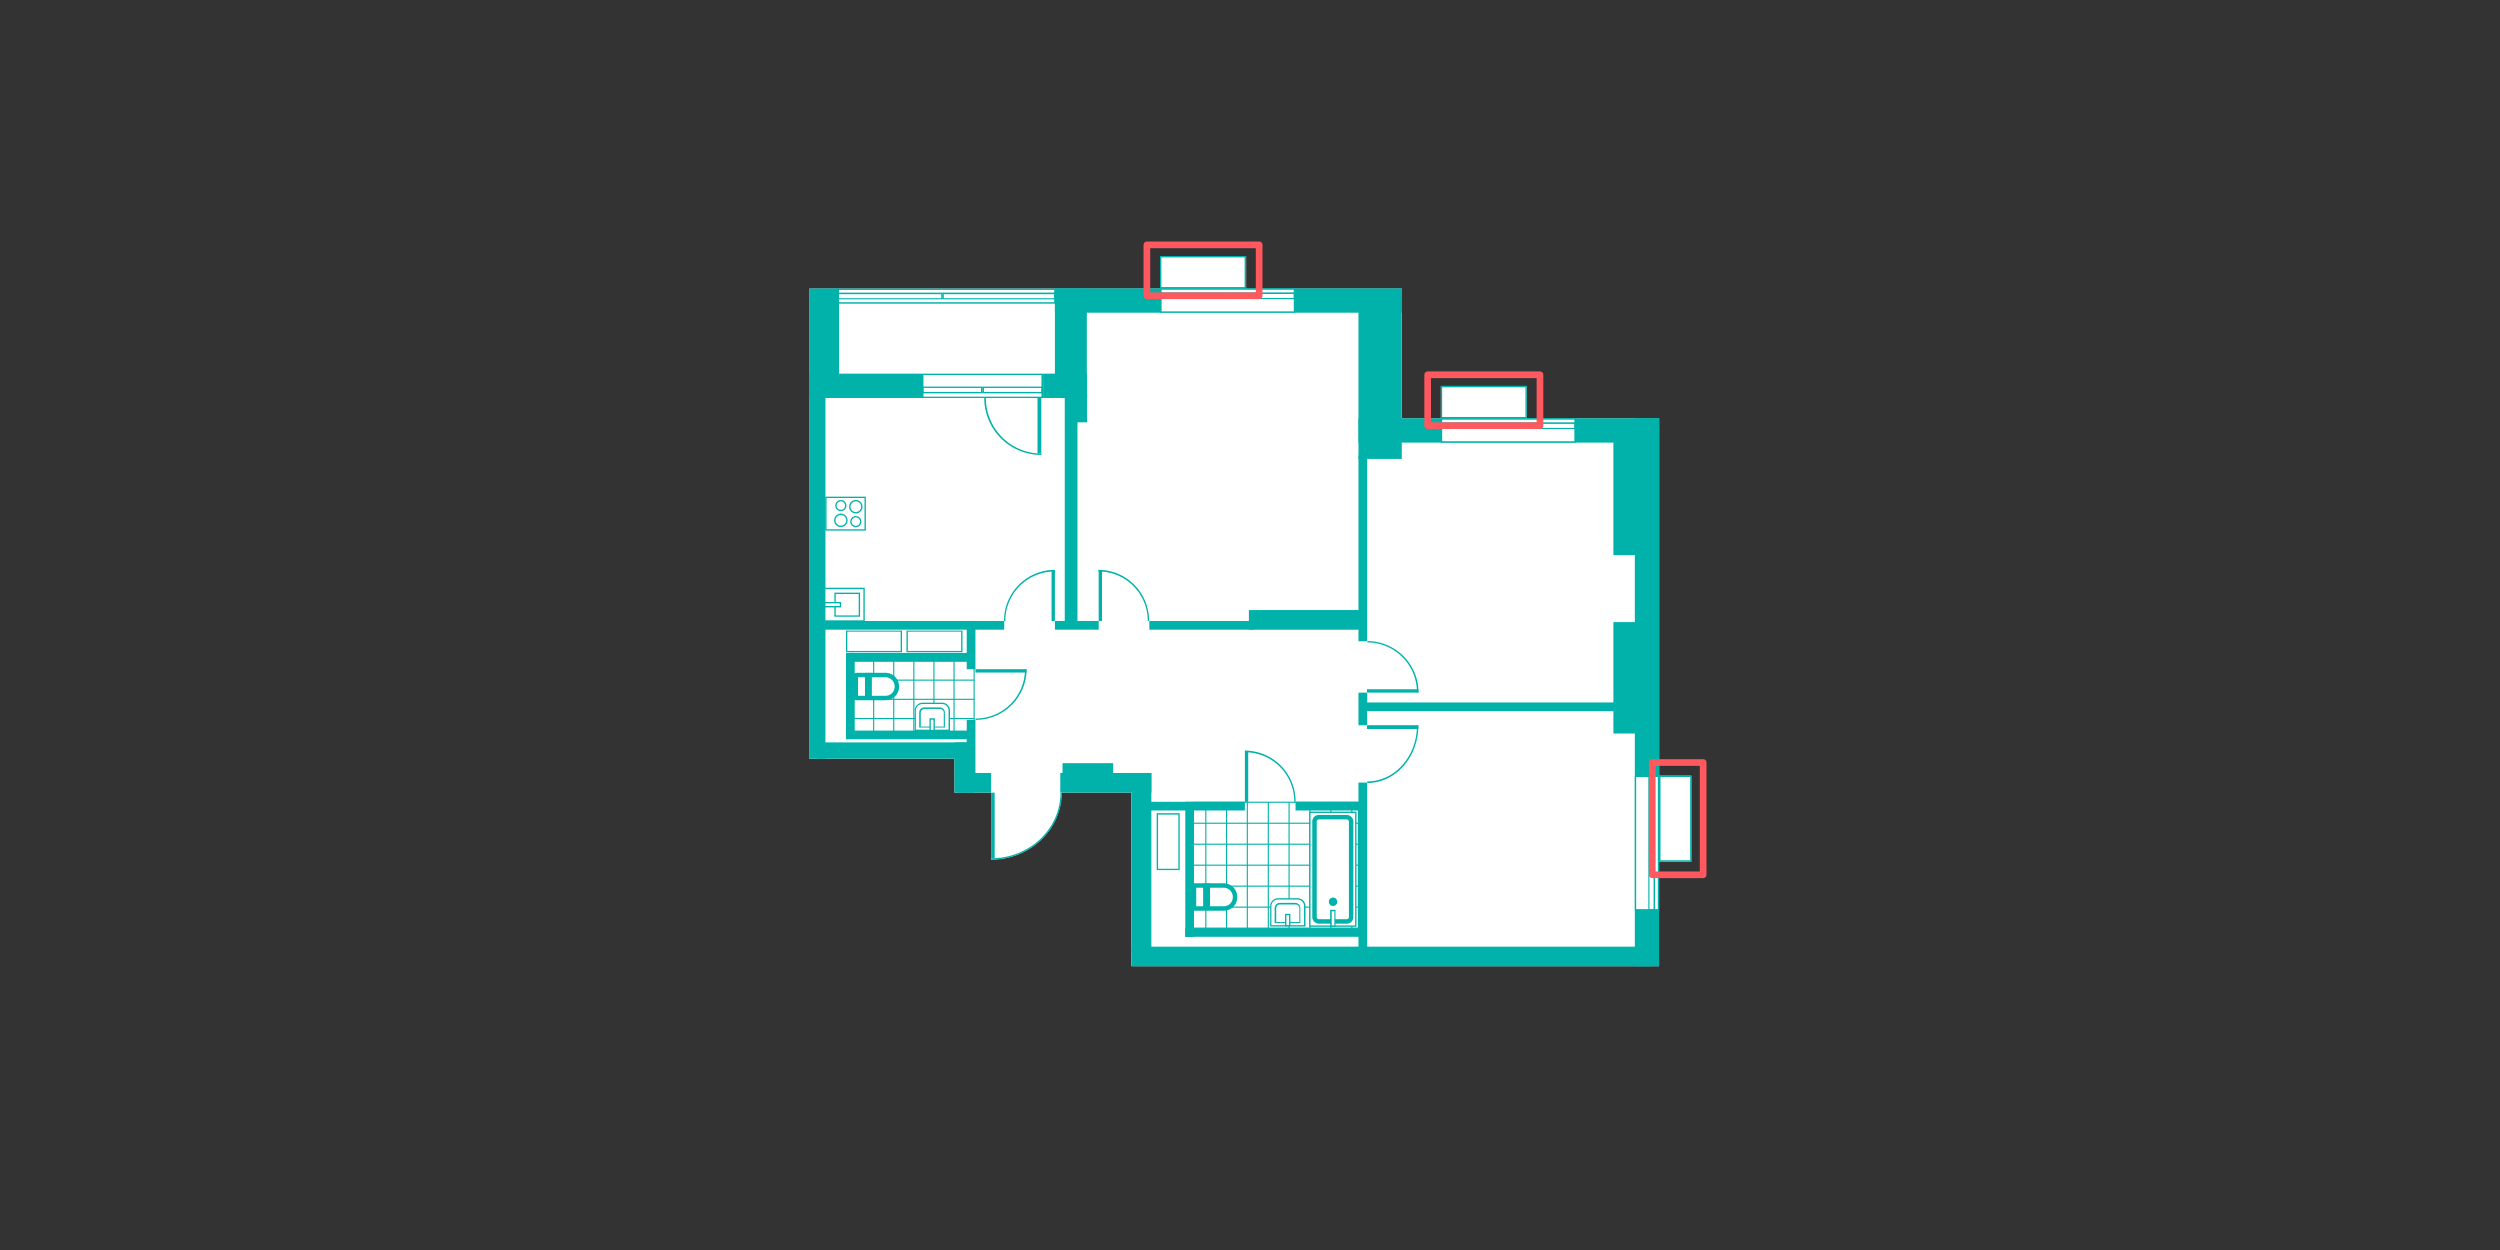 <svg xmlns="http://www.w3.org/2000/svg" viewBox="0 0 830.58 415.29"><rect x="0" y="0" width="830.58" height="415.29" fill="#333333" stroke="none"/><defs><style>.cls-1{fill:none;}.cls-2,.cls-5,.cls-6{fill:#fff;}.cls-3,.cls-7,.cls-8{fill:none;}.cls-3,.cls-6,.cls-7{stroke:#00b2a9;}.cls-3{stroke-miterlimit:7.42;stroke-width:0.37px;}.cls-4{fill:#00b2a9;}.cls-5{fill-rule:evenodd;}.cls-6,.cls-7{stroke-miterlimit:2.97;stroke-width:1.48px;}.cls-8{stroke:#ff585f;stroke-linecap:round;stroke-linejoin:round;stroke-width:2.22px;}</style></defs><g id="Слой_2" data-name="Слой 2"><g id="Layer_1" data-name="Layer 1"><rect class="cls-1" width="830.58" height="415.29"/><path class="cls-2" d="M551.23,257.7V139h-44V128.22H478.7V139H465.79V95.89H414V85.13H385.48V95.89H268.9V252.07h48.2v11.27h12.17v21.8h0v.45c13,0,23.43-10,23.43-22.25h23.21V321H551.15V286.25H561.9V257.7H551.23Z"/><line class="cls-3" x1="414.4" y1="308.35" x2="414.4" y2="266.53"/><line class="cls-3" x1="407.5" y1="308.35" x2="407.5" y2="266.53"/><line class="cls-3" x1="400.61" y1="308.35" x2="400.61" y2="266.53"/><line class="cls-3" x1="421.37" y1="308.35" x2="421.37" y2="266.53"/><line class="cls-3" x1="428.27" y1="308.35" x2="428.27" y2="266.53"/><line class="cls-3" x1="435.24" y1="308.35" x2="435.24" y2="266.53"/><line class="cls-3" x1="442.14" y1="308.35" x2="442.14" y2="266.53"/><line class="cls-3" x1="451.33" y1="294.41" x2="396.6" y2="294.41"/><line class="cls-3" x1="451.33" y1="301.38" x2="396.6" y2="301.38"/><line class="cls-3" x1="451.33" y1="308.35" x2="396.6" y2="308.35"/><line class="cls-3" x1="451.33" y1="287.44" x2="396.6" y2="287.44"/><line class="cls-3" x1="451.33" y1="280.47" x2="396.6" y2="280.47"/><line class="cls-3" x1="451.33" y1="273.5" x2="396.6" y2="273.5"/><line class="cls-3" x1="451.33" y1="266.53" x2="396.6" y2="266.53"/><line class="cls-3" x1="449.11" y1="308.35" x2="449.11" y2="266.53"/><line class="cls-3" x1="451.33" y1="308.35" x2="451.33" y2="266.53"/><line class="cls-3" x1="323.63" y1="245.02" x2="283.58" y2="245.02"/><line class="cls-3" x1="323.63" y1="238.72" x2="283.58" y2="238.72"/><line class="cls-3" x1="323.63" y1="232.34" x2="283.58" y2="232.34"/><line class="cls-3" x1="323.63" y1="225.96" x2="283.58" y2="225.96"/><line class="cls-3" x1="310.28" y1="217.44" x2="310.28" y2="245.1"/><line class="cls-3" x1="316.96" y1="217.44" x2="316.96" y2="245.1"/><line class="cls-3" x1="323.63" y1="217.44" x2="323.63" y2="245.1"/><line class="cls-3" x1="303.61" y1="217.44" x2="303.61" y2="245.1"/><line class="cls-3" x1="296.93" y1="217.44" x2="296.93" y2="245.1"/><line class="cls-3" x1="290.26" y1="217.44" x2="290.26" y2="245.1"/><line class="cls-3" x1="283.58" y1="217.44" x2="283.58" y2="245.1"/><line class="cls-3" x1="323.63" y1="219.59" x2="283.58" y2="219.59"/><line class="cls-3" x1="323.63" y1="217.44" x2="283.58" y2="217.44"/><rect class="cls-4" x="317.92" y="256.81" width="11.35" height="6.53"/><rect class="cls-4" x="414.92" y="202.68" width="37.9" height="6.53"/><rect class="cls-4" x="353" y="253.55" width="16.83" height="4.38"/><rect class="cls-4" x="536.02" y="146.61" width="8.16" height="37.82"/><rect class="cls-4" x="536.02" y="206.68" width="8.16" height="37.01"/><rect class="cls-4" x="352.26" y="256.81" width="30.26" height="6.53"/><rect class="cls-4" x="375.99" y="314.51" width="172.72" height="6.53"/><rect class="cls-4" x="317.1" y="246.65" width="6.53" height="16.69"/><rect class="cls-4" x="375.99" y="256.81" width="6.53" height="59.92"/><rect class="cls-4" x="268.83" y="95.89" width="5.41" height="156.18"/><rect class="cls-4" x="271.57" y="246.65" width="52.06" height="5.41"/><rect class="cls-4" x="268.83" y="124.14" width="37.52" height="8.08"/><rect class="cls-4" x="346.55" y="124.14" width="14.61" height="8.08"/><rect class="cls-4" x="451.33" y="99" width="14.39" height="53.47"/><rect class="cls-4" x="350.48" y="95.81" width="115.32" height="8.08"/><rect class="cls-4" x="451.33" y="151.36" width="2.89" height="61.7"/><rect class="cls-4" x="353.74" y="124.14" width="4.23" height="84.47"/><rect class="cls-4" x="393.79" y="266.38" width="2.89" height="44.87"/><rect class="cls-4" x="451.33" y="230.12" width="2.89" height="10.83"/><rect class="cls-4" x="452.82" y="233.38" width="85.8" height="2.89"/><rect class="cls-4" x="451.33" y="260" width="2.89" height="55.55"/><path class="cls-5" d="M352.26,263.34c0,12.09-10.31,21.8-23,21.8v-21.8Z"/><rect class="cls-4" x="329.27" y="263.34" width="1.19" height="21.8"/><path class="cls-4" d="M329.34,285.59c13,0,23.44-10,23.44-22.25h-.45c0,12.09-10.31,21.8-23,21.8v.45Z"/><path class="cls-5" d="M471.06,230a16.91,16.91,0,0,0-16.91-17v17.06"/><rect class="cls-4" x="454.15" y="229" width="17.06" height="1.11"/><path class="cls-4" d="M470.76,230.12h.52a17.07,17.07,0,0,0-17-17.13v.44A16.57,16.57,0,0,1,470.76,230h0Z"/><path class="cls-5" d="M454.15,240.94V260c9.35,0,16.91-8.45,16.91-18.91"/><rect class="cls-4" x="454.15" y="240.94" width="17.06" height="1.26"/><path class="cls-4" d="M470.76,241.09c0,10.24-7.41,18.54-16.53,18.54v.52c9.41,0,17-8.53,17-19.13h-.52Z"/><rect class="cls-4" x="380.88" y="266.38" width="32.7" height="2.89"/><rect class="cls-4" x="393.79" y="308.35" width="59.03" height="2.89"/><rect class="cls-4" x="430.42" y="266.38" width="23.73" height="2.89"/><rect class="cls-4" x="413.59" y="249.47" width="1.11" height="16.91"/><path class="cls-4" d="M413.66,249.92A16.4,16.4,0,0,1,430,266.38h.44a16.89,16.89,0,0,0-16.83-17v.44h.07Z"/><rect class="cls-4" x="321.18" y="206.31" width="2.89" height="16.02"/><rect class="cls-4" x="321.18" y="239.16" width="2.89" height="23.73"/><rect class="cls-4" x="281.06" y="216.92" width="2.89" height="27.96"/><rect class="cls-4" x="282.55" y="216.92" width="40.12" height="2.89"/><rect class="cls-4" x="281.06" y="242.72" width="41.6" height="2.89"/><rect class="cls-4" x="324.08" y="222.33" width="16.91" height="1.11"/><path class="cls-4" d="M340.54,222.4a16.39,16.39,0,0,1-16.46,16.32v.44a16.9,16.9,0,0,0,17-16.83h-.52Z"/><rect class="cls-4" x="350.48" y="206.31" width="14.54" height="2.89"/><rect class="cls-4" x="272.68" y="206.31" width="60.96" height="2.89"/><rect class="cls-4" x="381.85" y="206.31" width="34.63" height="2.89"/><rect class="cls-4" x="365.01" y="189.4" width="1.11" height="16.91"/><path class="cls-4" d="M365,189.85a16.4,16.4,0,0,1,16.32,16.46h.44a16.89,16.89,0,0,0-16.83-17v.44H365Z"/><rect class="cls-4" x="349.36" y="189.4" width="1.11" height="16.91"/><path class="cls-4" d="M350.4,189.77h0v-.44a16.89,16.89,0,0,0-16.83,17H334a16.39,16.39,0,0,1,16.32-16.46h.07Z"/><rect class="cls-2" x="275.8" y="96.11" width="74.68" height="4.52"/><path class="cls-4" d="M350.25,96.33v4.08H276V96.33h74.23m.45-.44H275.58v5H350.7v-5Z"/><path class="cls-4" d="M312.73,97.74v1.34H276V97.74h36.71m.44-.52H275.58v2.23h37.59V97.22Z"/><path class="cls-4" d="M350.25,97.74v1.34h-36.7V97.74h36.7m.45-.52H313.1v2.23h37.6V97.22Z"/><rect class="cls-2" x="385.7" y="96.04" width="44.35" height="7.64"/><path class="cls-4" d="M385.92,96.26h43.91v7.19H385.92V96.26m-.51-.45v8.09h44.86V95.81Z"/><path class="cls-4" d="M408.32,97.67h21.51V99H408.32V97.67m-.44-.52v2.22h22.39V97.15Z"/><path class="cls-4" d="M385.92,97.67h21.51V99H385.92V97.67m-.51-.52v2.22H407.8V97.15Z"/><rect class="cls-2" x="274.02" y="195.48" width="13.05" height="10.83"/><path class="cls-4" d="M286.85,195.71v10.38H274.24V195.71h12.61m.44-.45H273.8v11.27h13.49V195.26Z"/><rect class="cls-2" x="277.43" y="197.12" width="8.08" height="7.56"/><path class="cls-4" d="M285.29,197.34v7.12h-7.64v-7.12h7.64m.45-.45h-8.53v8h8.53v-8Z"/><rect class="cls-2" x="274.02" y="200.23" width="5.19" height="1.33"/><path class="cls-4" d="M279,200.45v.89h-4.75v-.89H279m.44-.44H273.8v1.78h5.63V200Z"/><rect class="cls-2" x="274.39" y="165.23" width="13.05" height="10.83"/><path class="cls-4" d="M287.22,165.45v10.38H274.61V165.45h12.61m.44-.45H274.17v11.28h13.49V165Z"/><path class="cls-2" d="M284.33,170.42a2,2,0,1,1,2-2A2,2,0,0,1,284.33,170.42Z"/><path class="cls-4" d="M284.33,166.56a1.78,1.78,0,1,1-1.78,1.78,1.81,1.81,0,0,1,1.78-1.78m0-.44a2.23,2.23,0,0,0-2.23,2.22,2.23,2.23,0,1,0,2.23-2.22Z"/><circle class="cls-2" cx="285.2" cy="173.22" r="1.63" transform="translate(-3.57 6.01) rotate(-1.2)"/><path class="cls-4" d="M284.33,171.9a1.41,1.41,0,0,1,1.41,1.41,1.41,1.41,0,1,1-1.41-1.41m0-.44a1.85,1.85,0,1,0,1.85,1.85,1.84,1.84,0,0,0-1.85-1.85Z"/><path class="cls-2" d="M279.36,174.94a2,2,0,1,1,2-2A2,2,0,0,1,279.36,174.94Z"/><path class="cls-4" d="M279.36,171.09a1.78,1.78,0,1,1-1.78,1.78,1.8,1.8,0,0,1,1.78-1.78m0-.45a2.24,2.24,0,0,0-2.23,2.23,2.23,2.23,0,1,0,2.23-2.23Z"/><path class="cls-2" d="M279.36,169.6A1.63,1.63,0,1,1,281,168,1.64,1.64,0,0,1,279.36,169.6Z"/><path class="cls-4" d="M279.36,166.56a1.41,1.41,0,0,1,1.41,1.41,1.41,1.41,0,1,1-1.41-1.41m0-.44a1.85,1.85,0,1,0,1.85,1.85,1.84,1.84,0,0,0-1.85-1.85Z"/><rect class="cls-2" x="435.24" y="269.87" width="15.28" height="37.82"/><path class="cls-4" d="M435.39,307.46V270.09h14.83v37.37H435.39m-.45.45h15.73V269.64H434.94v38.27Z"/><path class="cls-6" d="M447.48,271.5h-9.35a1.42,1.42,0,0,0-1.41,1.48v31.67a1.48,1.48,0,0,0,1.41,1.48h9.35a1.43,1.43,0,0,0,1.41-1.48V273A1.47,1.47,0,0,0,447.48,271.5Z"/><circle class="cls-7" cx="442.88" cy="299.6" r="0.67"/><rect class="cls-2" x="442.21" y="302.5" width="1.33" height="5.19"/><path class="cls-4" d="M442.43,307.46v-4.74h.89v4.74h-.89m-.52.45h1.78v-5.64h-1.78v5.64Z"/><path class="cls-6" d="M406.54,301.83a3.75,3.75,0,0,0,3.78-3.78,3.81,3.81,0,0,0-3.78-3.86H396.9c-.15,0-.22,0-.22.22v7.2c0,.14,0,.22.22.22Z"/><path class="cls-7" d="M401.28,301.38v-7.12h-.82v7.12Z"/><path class="cls-6" d="M294.19,231.9a3.75,3.75,0,0,0,3.78-3.79,3.81,3.81,0,0,0-3.78-3.85h-9.64c-.15,0-.22,0-.22.22v7.19c0,.15,0,.23.22.23Z"/><path class="cls-7" d="M288.92,231.3v-7h-.81v7Z"/><path class="cls-2" d="M422.19,307.69v-6.6a2.35,2.35,0,0,1,2.37-2.38H431a2.35,2.35,0,0,1,2.38,2.38v6.6h-11.2Z"/><path class="cls-4" d="M431.09,298.86a2.16,2.16,0,0,1,2.15,2.15v6.38H422.41V301a2.16,2.16,0,0,1,2.15-2.15H431m.08-.44h-6.45A2.63,2.63,0,0,0,422,301v6.83h11.72V301a2.63,2.63,0,0,0-2.6-2.59Z"/><path class="cls-2" d="M423.82,306.5v-4.82a1.48,1.48,0,0,1,1.48-1.48h5.19a1.49,1.49,0,0,1,1.49,1.48v4.82Z"/><path class="cls-4" d="M430.42,300.49a1.25,1.25,0,0,1,1.26,1.26v4.6H424v-4.6a1.25,1.25,0,0,1,1.26-1.26h5.19m-.07-.52h-5.19a1.74,1.74,0,0,0-1.71,1.71v5h8.53v-5a1.73,1.73,0,0,0-1.7-1.71h.07Z"/><rect class="cls-2" x="427.16" y="303.83" width="1.33" height="3.63"/><path class="cls-4" d="M428.27,304.05v3.27h-.89v-3.27h.89m.44-.44h-1.78v4.08h1.78v-4.08Z"/><path class="cls-4" d="M299.23,216.25H281.51v-6.38h17.72v6.38m.45.44V209.5H281.06v7.19Z"/><path class="cls-4" d="M319.33,216.25H301.61v-6.38h17.72v6.38m.44.44V209.5H301.16v7.19Z"/><path class="cls-4" d="M384.74,288.63v-18h6.75v18h-6.75m-.45.44h7.64V270.16h-7.64v18.91Z"/><rect class="cls-2" x="306.57" y="124.37" width="39.75" height="7.64"/><path class="cls-4" d="M346,124.59v7.19H306.8v-7.19H346m.52-.45h-40.2v8.09h40.2v-8.09Z"/><path class="cls-4" d="M325.93,128.89v1.33H306.8v-1.33h19.13m.52-.45h-20.1v2.23h20.1v-2.23Z"/><path class="cls-4" d="M346,128.89v1.33H326.89v-1.33H346m.52-.45h-20.1v2.23h20.1v-2.23Z"/><rect class="cls-2" x="385.63" y="85.28" width="28.11" height="10.38"/><path class="cls-4" d="M385.85,85.51h27.66v9.86H385.85V85.51m-.44-.45V95.89H414V85.06Z"/><rect class="cls-4" x="451.33" y="138.97" width="99.82" height="8.08"/><rect class="cls-2" x="478.92" y="139.2" width="44.35" height="7.64"/><path class="cls-4" d="M479.14,139.42h43.91v7.19H479.14v-7.19m-.44-.45v8.09h44.86V139Z"/><path class="cls-4" d="M501.61,140.83h21.51v1.33H501.61v-1.33m-.52-.52v2.22h22.4v-2.22Z"/><path class="cls-4" d="M479.14,140.83h21.51v1.33H479.14v-1.33m-.44-.52v2.22h22.39v-2.22Z"/><rect class="cls-2" x="478.92" y="128.44" width="28.11" height="10.38"/><path class="cls-4" d="M479.14,128.67H506.8v9.86H479.14v-9.86m-.44-.45v10.83h28.55V128.22Z"/><rect class="cls-4" x="543.14" y="138.97" width="8.08" height="182.06"/><rect class="cls-2" x="543.36" y="257.93" width="7.64" height="44.35"/><path class="cls-4" d="M550.78,258.15v43.9h-7.19v-43.9h7.19m.45-.45h-8.09v44.87h8.09V257.7Z"/><path class="cls-4" d="M549.37,280.62v21.5H548v-21.5h1.33m.52-.52h-2.22v22.4h2.22V280.1Z"/><path class="cls-4" d="M549.37,258.15v21.5H548v-21.5h1.33m.52-.45h-2.22v22.4h2.22V257.7Z"/><rect class="cls-2" x="551.37" y="257.93" width="10.38" height="28.11"/><path class="cls-4" d="M561.53,258.15v27.66h-9.86V258.15h9.86m.45-.45H551.15v28.55H562V257.7Z"/><rect class="cls-4" x="350.48" y="95.89" width="10.6" height="36.34"/><rect class="cls-4" x="355.89" y="130.67" width="5.27" height="9.64"/><rect class="cls-4" x="271.57" y="95.89" width="7.19" height="31.89"/><path class="cls-5" d="M345.88,150.62a18.39,18.39,0,0,1-18.39-18.39H346"/><rect class="cls-4" x="344.69" y="132.23" width="1.26" height="18.47"/><path class="cls-4" d="M346,151.14v-.45a18.46,18.46,0,0,1-18.46-18.46H327A18.9,18.9,0,0,0,346,151.14Z"/><path class="cls-2" d="M304.05,242.72v-6.6a2.35,2.35,0,0,1,2.38-2.37h6.45a2.34,2.34,0,0,1,2.37,2.37v6.6h-11.2Z"/><path class="cls-4" d="M313,233.9a2.15,2.15,0,0,1,2.15,2.15v6.38H304.28v-6.38a2.15,2.15,0,0,1,2.15-2.15h6.45m.07-.45H306.5a2.63,2.63,0,0,0-2.6,2.6v6.82h11.72v-6.82a2.63,2.63,0,0,0-2.59-2.6Z"/><path class="cls-2" d="M305.68,241.54v-4.82a1.49,1.49,0,0,1,1.49-1.49h5.19a1.49,1.49,0,0,1,1.48,1.49v4.82Z"/><path class="cls-4" d="M312.28,235.53a1.26,1.26,0,0,1,1.27,1.26v4.6h-7.64v-4.6a1.25,1.25,0,0,1,1.26-1.26h5.19m-.08-.52h-5.19a1.72,1.72,0,0,0-1.7,1.71v5h8.53v-5a1.74,1.74,0,0,0-1.71-1.71Z"/><rect class="cls-2" x="309.02" y="238.87" width="1.33" height="3.86"/><path class="cls-4" d="M310.13,239.09v3.41h-.89v-3.41h.89m.45-.45H308.8V243h1.78v-4.31Z"/><polygon class="cls-8" points="381.03 85.06 381.03 81.35 418.33 81.35 418.33 98.26 381.03 98.26 381.03 95.44 381.03 85.06"/><polygon class="cls-8" points="474.32 128.15 474.32 124.51 511.63 124.51 511.63 141.42 474.32 141.42 474.32 138.6 474.32 128.15"/><polygon class="cls-8" points="552.56 290.63 548.93 290.63 548.93 253.33 565.84 253.33 565.84 290.63 563.02 290.63 552.56 290.63"/></g></g></svg>